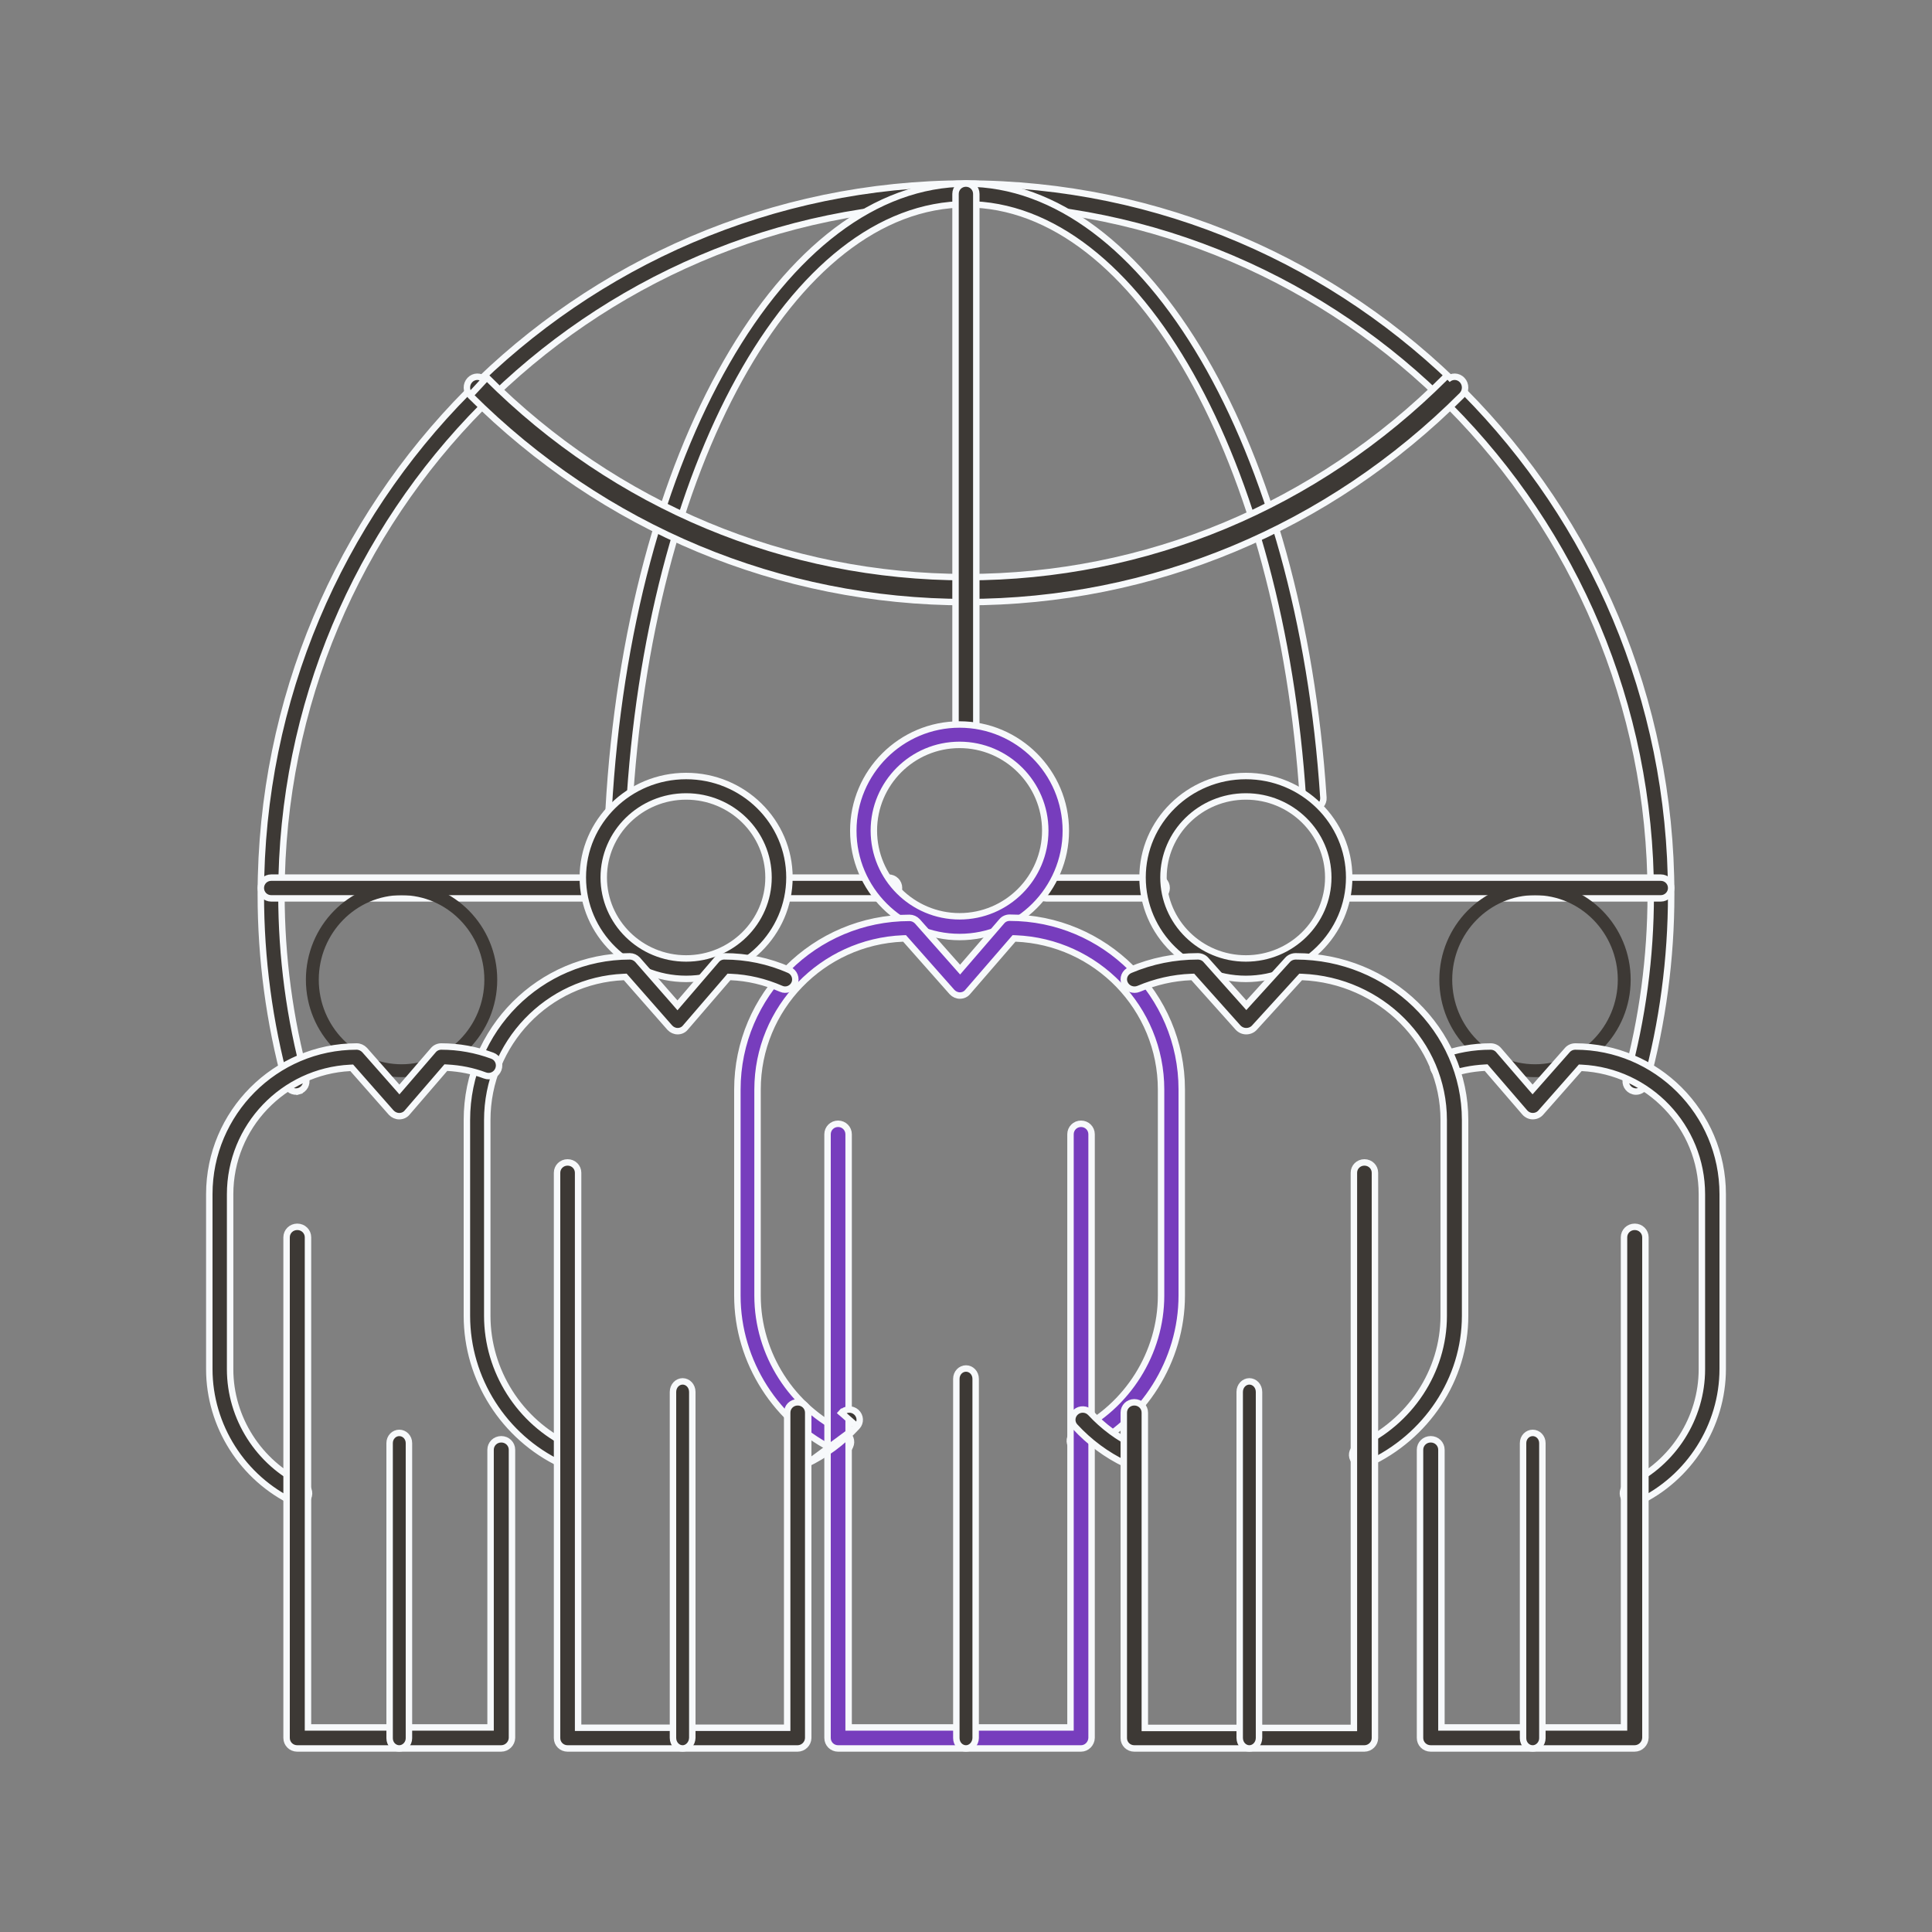 <svg width="150" height="150" viewBox="0 0 150 150" fill="none" xmlns="http://www.w3.org/2000/svg">
<rect x="0" y="0" width="150" height="150" fill="#808080" stroke="none"/>
<path d="M126.807 84.72L126.806 84.72C126.378 84.599 126.129 84.159 126.249 83.725C127.52 79.1 128.162 74.289 128.162 69.453C128.162 39.907 104.32 15.868 75.007 15.868C45.693 15.868 21.851 39.907 21.851 69.453C21.851 74.302 22.493 79.099 23.751 83.724L23.752 83.725C23.872 84.159 23.622 84.599 23.194 84.72C22.769 84.839 22.332 84.592 22.211 84.158C20.912 79.392 20.25 74.442 20.25 69.453C20.25 39.008 44.812 14.25 75.007 14.25C105.201 14.25 129.75 39.008 129.75 69.453C129.75 74.442 129.088 79.391 127.789 84.157C127.689 84.52 127.372 84.75 127.012 84.75C126.945 84.75 126.877 84.74 126.807 84.72Z" fill="#3D3935"/>
<path d="M23.194 84.72C23.622 84.599 23.872 84.159 23.752 83.725L23.751 83.724C22.493 79.099 21.851 74.302 21.851 69.453C21.851 39.907 45.693 15.868 75.007 15.868C104.32 15.868 128.162 39.907 128.162 69.453C128.162 74.289 127.52 79.1 126.249 83.725C126.129 84.159 126.378 84.599 126.806 84.72L126.807 84.72C126.877 84.74 126.945 84.75 127.012 84.75C127.372 84.75 127.689 84.52 127.789 84.157C129.088 79.391 129.75 74.442 129.75 69.453C129.75 39.008 105.201 14.25 75.007 14.25C44.812 14.25 20.25 39.008 20.25 69.453C20.25 74.442 20.912 79.392 22.211 84.158C22.332 84.592 22.769 84.839 23.194 84.72ZM23.194 84.72L23.262 84.96" stroke="#F7F9FB" stroke-width="0.5"/>
<path d="M47.252 62.91L47.252 62.907C48.028 48.996 51.422 36.813 56.409 28.116C61.4 19.41 67.952 14.25 75.032 14.25C81.99 14.25 88.471 19.307 93.45 27.839C98.423 36.362 101.862 48.301 102.748 61.932C102.778 62.369 102.44 62.757 102.009 62.786C101.577 62.816 101.19 62.479 101.161 62.042C100.31 48.915 97.095 37.39 92.447 29.137C87.804 20.896 81.692 15.861 75.032 15.861C68.248 15.861 62.069 21.002 57.415 29.416C52.755 37.842 49.586 49.608 48.839 63.009L48.839 63.011C48.819 63.423 48.478 63.75 48.052 63.75H47.996C47.561 63.716 47.223 63.336 47.252 62.91Z" fill="#3D3935" stroke="#F7F9FB" stroke-width="0.5"/>
<path d="M36.501 30.697C46.867 41.045 60.534 46.75 75 46.75C89.466 46.75 103.146 41.046 113.499 30.697C113.825 30.373 113.835 29.838 113.52 29.505C113.208 29.174 112.699 29.164 112.378 29.483C112.378 29.483 112.378 29.483 112.378 29.483L112.201 29.306C102.184 39.309 88.98 44.81 75 44.81C61.02 44.81 47.816 39.309 37.799 29.306L36.501 30.697ZM36.501 30.697C36.175 30.373 36.165 29.838 36.48 29.505C36.792 29.173 37.302 29.164 37.622 29.483L36.501 30.697Z" fill="#3D3935"/>
<path d="M36.501 30.697C46.867 41.045 60.534 46.75 75 46.75C89.466 46.75 103.146 41.046 113.499 30.697C113.825 30.373 113.835 29.838 113.52 29.505C113.208 29.174 112.699 29.164 112.378 29.483M36.501 30.697L37.799 29.306C47.816 39.309 61.02 44.81 75 44.81C88.98 44.81 102.184 39.309 112.201 29.306L112.378 29.483M36.501 30.697C36.175 30.373 36.165 29.838 36.48 29.505C36.792 29.173 37.302 29.164 37.622 29.483L36.501 30.697ZM112.378 29.483C112.378 29.483 112.378 29.483 112.378 29.483Z" stroke="#F7F9FB" stroke-width="0.5"/>
<path d="M74.993 57.213C74.544 57.213 74.187 56.855 74.187 56.407V15.056C74.187 14.607 74.544 14.25 74.993 14.25C75.443 14.25 75.8 14.607 75.8 15.056V56.407C75.8 56.855 75.443 57.213 74.993 57.213ZM128.943 69.75H104.029C103.58 69.75 103.223 69.393 103.223 68.944C103.223 68.496 103.58 68.139 104.029 68.139H128.943C129.393 68.139 129.75 68.496 129.75 68.944C129.75 69.391 129.382 69.75 128.943 69.75ZM46.062 69.75H21.057C20.607 69.75 20.25 69.393 20.25 68.944C20.25 68.496 20.607 68.139 21.057 68.139H46.062C46.511 68.139 46.868 68.496 46.868 68.944C46.868 69.393 46.511 69.75 46.062 69.75ZM68.993 69.75H60.462C60.013 69.75 59.656 69.393 59.656 68.944C59.656 68.496 60.013 68.139 60.462 68.139H68.993C69.442 68.139 69.8 68.496 69.8 68.944C69.8 69.393 69.442 69.75 68.993 69.75ZM89.772 69.75H81.242C80.792 69.75 80.435 69.393 80.435 68.944C80.435 68.496 80.792 68.139 81.242 68.139H89.772C90.221 68.139 90.579 68.496 90.579 68.944C90.579 69.391 90.21 69.75 89.772 69.75Z" fill="#3D3935" stroke="#F7F9FB" stroke-width="0.5"/>
<path d="M74.5 72.75C69.955 72.75 66.25 69.045 66.25 64.5C66.25 59.955 69.955 56.25 74.5 56.25C79.045 56.25 82.75 59.955 82.75 64.5C82.75 69.045 79.045 72.75 74.5 72.75ZM74.5 57.833C70.83 57.833 67.846 60.817 67.846 64.487C67.846 68.157 70.83 71.141 74.5 71.141C78.17 71.141 81.154 68.157 81.154 64.487C81.154 60.83 78.17 57.833 74.5 57.833Z" fill="#773DBD" stroke="#F7F9FB" stroke-width="0.5"/>
<path d="M64.98 112.677L64.973 112.673L64.966 112.67C60.285 110.469 57.25 105.723 57.25 100.598V84.594C57.25 77.242 63.244 71.263 70.615 71.263C70.84 71.263 71.06 71.36 71.224 71.532L74.352 75.066L74.541 75.281L74.728 75.064L77.781 71.526L77.784 71.523C77.928 71.35 78.155 71.25 78.385 71.25C85.756 71.25 91.75 77.229 91.75 84.581V100.585C91.75 105.633 88.791 110.342 84.212 112.581L84.21 112.582C83.818 112.777 83.343 112.614 83.142 112.214C82.947 111.825 83.11 111.351 83.51 111.151C87.544 109.178 90.145 105.036 90.145 100.585V84.594C90.145 78.277 85.127 73.114 78.849 72.862L78.729 72.858L78.65 72.949L75.129 77.018L75.127 77.021C74.981 77.195 74.767 77.294 74.526 77.294C74.301 77.294 74.081 77.197 73.918 77.026L70.309 72.947L70.23 72.858L70.112 72.862C63.847 73.114 58.816 78.277 58.816 84.594V100.598C58.816 105.128 61.484 109.298 65.611 111.23C66.01 111.42 66.183 111.895 65.999 112.283L65.995 112.291L65.992 112.298C65.878 112.582 65.6 112.75 65.302 112.75C65.176 112.75 65.077 112.73 64.98 112.677Z" fill="#773DBD" stroke="#F7F9FB" stroke-width="0.5"/>
<path d="M65.887 133.867V134.117H66.137H82.863H83.113V133.867V88.066C83.113 87.612 83.475 87.25 83.931 87.25C84.388 87.25 84.75 87.612 84.75 88.066V134.931C84.738 135.38 84.368 135.75 83.931 135.75H65.069C64.612 135.75 64.25 135.388 64.25 134.934V88.066C64.25 87.612 64.612 87.25 65.069 87.25C65.525 87.25 65.887 87.612 65.887 88.066V133.867Z" fill="#773DBD" stroke="#F7F9FB" stroke-width="0.5"/>
<path d="M75 135.75C74.595 135.75 74.25 135.406 74.25 134.945V107.055C74.25 106.594 74.595 106.25 75 106.25C75.405 106.25 75.75 106.594 75.75 107.055V134.942C75.739 135.398 75.387 135.75 75 135.75Z" fill="#3D3935" stroke="#F7F9FB" stroke-width="0.5"/>
<path d="M66.543 110.759C66.841 110.437 66.814 109.936 66.481 109.638C66.149 109.342 65.632 109.369 65.327 109.699C65.328 109.699 65.327 109.699 65.327 109.699L65.143 109.529L66.543 110.759ZM66.543 110.759C65.416 111.98 64.096 112.959 62.608 113.671ZM66.543 110.759L62.608 113.671ZM62.608 113.671L62.598 113.676ZM62.608 113.671L62.598 113.676ZM62.598 113.676C62.5 113.728 62.386 113.75 62.254 113.75C61.948 113.75 61.654 113.578 61.514 113.303M62.598 113.676L61.514 113.303ZM61.514 113.303C61.318 112.917 61.48 112.444 61.889 112.242L61.514 113.303ZM53.271 76.001C48.841 76.001 45.25 72.467 45.25 68.125C45.25 63.784 48.841 60.25 53.271 60.25C57.701 60.25 61.292 63.784 61.292 68.125C61.292 72.467 57.701 76.001 53.271 76.001ZM53.271 61.836C49.747 61.836 46.874 64.653 46.874 68.125C46.874 71.598 49.747 74.414 53.271 74.414C56.795 74.414 59.668 71.598 59.668 68.125C59.668 64.653 56.795 61.836 53.271 61.836Z" fill="#3D3935"/>
<path d="M66.543 110.759C66.841 110.437 66.814 109.936 66.481 109.638C66.149 109.342 65.632 109.369 65.327 109.699M66.543 110.759L65.143 109.529L65.327 109.699M66.543 110.759C65.416 111.98 64.096 112.959 62.608 113.671M66.543 110.759L62.608 113.671M65.327 109.699C65.327 109.699 65.328 109.699 65.327 109.699ZM62.608 113.671L62.598 113.676M62.598 113.676C62.5 113.728 62.386 113.75 62.254 113.75C61.948 113.75 61.654 113.578 61.514 113.303M62.598 113.676L61.514 113.303M61.514 113.303C61.318 112.917 61.48 112.444 61.889 112.242L61.514 113.303ZM53.271 76.001C48.841 76.001 45.25 72.467 45.25 68.125C45.25 63.784 48.841 60.25 53.271 60.25C57.701 60.25 61.292 63.784 61.292 68.125C61.292 72.467 57.701 76.001 53.271 76.001ZM53.271 61.836C49.747 61.836 46.874 64.653 46.874 68.125C46.874 71.598 49.747 74.414 53.271 74.414C56.795 74.414 59.668 71.598 59.668 68.125C59.668 64.653 56.795 61.836 53.271 61.836Z" stroke="#F7F9FB" stroke-width="0.5"/>
<path d="M43.566 113.677L43.559 113.673L43.553 113.67C39.115 111.569 36.25 107.061 36.25 102.16V86.957C36.25 79.953 41.93 74.25 48.901 74.25C49.123 74.25 49.342 74.347 49.504 74.519L52.41 77.839L52.599 78.056L52.787 77.837L55.631 74.526L55.634 74.523C55.777 74.35 56.002 74.25 56.23 74.25C57.979 74.25 59.677 74.606 61.274 75.306C61.675 75.484 61.855 75.959 61.688 76.355C61.508 76.764 61.035 76.945 60.65 76.771L60.647 76.77C59.393 76.226 58.083 75.907 56.718 75.853L56.597 75.849L56.519 75.94L53.21 79.783L53.207 79.787C53.062 79.961 52.849 80.06 52.611 80.06C52.388 80.06 52.169 79.963 52.007 79.791L48.623 75.938L48.544 75.848L48.425 75.853C42.538 76.106 37.831 80.994 37.831 86.957V102.16C37.831 106.437 40.343 110.393 44.217 112.226C44.614 112.415 44.788 112.892 44.603 113.283L44.602 113.284C44.463 113.584 44.178 113.75 43.885 113.75C43.761 113.75 43.662 113.73 43.566 113.677Z" fill="#3D3935" stroke="#F7F9FB" stroke-width="0.5"/>
<path d="M44.884 133.893V134.143H45.134H60.866H61.116V133.893V109.677C61.116 109.233 61.475 108.874 61.933 108.874C62.391 108.874 62.75 109.233 62.75 109.677V134.944C62.739 135.381 62.373 135.75 61.92 135.75H44.067C43.609 135.75 43.25 135.391 43.25 134.947V91.053C43.25 90.609 43.609 90.25 44.067 90.25C44.525 90.25 44.884 90.609 44.884 91.053V133.893Z" fill="#3D3935" stroke="#F7F9FB" stroke-width="0.5"/>
<path d="M53 135.75C52.599 135.75 52.25 135.402 52.25 134.928V108.072C52.25 107.598 52.599 107.25 53 107.25C53.401 107.25 53.75 107.598 53.75 108.072V134.926C53.739 135.394 53.384 135.75 53 135.75Z" fill="#3D3935" stroke="#F7F9FB" stroke-width="0.5"/>
<path d="M31.178 83.13C27.365 83.13 24.25 79.962 24.25 76.065C24.25 72.168 27.365 69 31.178 69C34.99 69 38.105 72.168 38.105 76.065C38.105 79.962 34.99 83.13 31.178 83.13Z" stroke="#3D3935"/>
<path d="M22.864 116.675L22.857 116.671L22.851 116.668C18.838 114.774 16.25 110.702 16.25 106.294V92.713C16.25 86.398 21.388 81.25 27.689 81.25C27.919 81.25 28.144 81.35 28.311 81.526L30.821 84.372L31.01 84.587L31.198 84.37L33.644 81.534L33.647 81.531C33.795 81.353 34.027 81.25 34.261 81.25C35.619 81.25 36.952 81.496 38.221 81.963L38.223 81.964C38.643 82.114 38.859 82.588 38.695 83.018C38.532 83.447 38.067 83.658 37.643 83.496C36.704 83.141 35.726 82.951 34.738 82.897L34.615 82.89L34.535 82.983L31.612 86.375L31.61 86.379C31.461 86.558 31.241 86.659 30.995 86.659C30.765 86.659 30.54 86.56 30.373 86.383L27.388 82.995L27.308 82.904L27.188 82.91C22.004 83.168 17.866 87.465 17.866 92.726V106.307C17.866 110.088 20.091 113.581 23.523 115.199C23.931 115.393 24.11 115.882 23.92 116.283L23.914 116.295C23.799 116.575 23.515 116.75 23.193 116.75C23.065 116.75 22.964 116.729 22.864 116.675Z" fill="#3D3935" stroke="#F7F9FB" stroke-width="0.5"/>
<path d="M23.912 133.869V134.119H24.162H37.838H38.088V133.869V112.56C38.088 112.11 38.453 111.745 38.919 111.745C39.385 111.745 39.75 112.11 39.75 112.56V134.931C39.738 135.375 39.367 135.75 38.906 135.75H23.081C22.615 135.75 22.25 135.385 22.25 134.935V96.066C22.25 95.615 22.615 95.25 23.081 95.25C23.547 95.25 23.912 95.615 23.912 96.066V133.869Z" fill="#3D3935" stroke="#F7F9FB" stroke-width="0.5"/>
<path d="M31 135.75C30.593 135.75 30.25 135.408 30.25 134.956V112.044C30.25 111.592 30.593 111.25 31 111.25C31.407 111.25 31.75 111.592 31.75 112.044V134.956C31.75 135.395 31.395 135.75 31 135.75Z" fill="#3D3935" stroke="#F7F9FB" stroke-width="0.5"/>
<path d="M119.178 83.13C115.365 83.13 112.25 79.962 112.25 76.065C112.25 72.168 115.365 69 119.178 69C122.99 69 126.105 72.168 126.105 76.065C126.105 79.962 122.99 83.13 119.178 83.13Z" stroke="#3D3935"/>
<path d="M112.356 83.495C111.935 83.655 111.467 83.437 111.303 83.016C111.143 82.594 111.362 82.126 111.781 81.962C113.047 81.483 114.378 81.25 115.737 81.25C115.972 81.25 116.204 81.353 116.352 81.531L116.355 81.534L118.801 84.369L118.989 84.585L119.178 84.371L121.691 81.523C121.841 81.353 122.063 81.25 122.31 81.25C128.612 81.25 133.75 86.396 133.75 92.709V106.285C133.75 110.691 131.161 114.775 127.15 116.654L127.13 116.664L127.112 116.676C127.038 116.728 126.95 116.75 126.819 116.75C126.516 116.75 126.222 116.578 126.08 116.283C125.888 115.879 126.059 115.393 126.475 115.2C129.908 113.583 132.134 110.091 132.134 106.311V92.722C132.134 87.476 127.996 83.168 122.812 82.909L122.691 82.903L122.612 82.994L119.623 86.384C119.473 86.555 119.251 86.657 119.004 86.657C118.774 86.657 118.551 86.558 118.385 86.372L115.464 82.983L115.384 82.889L115.261 82.896C114.273 82.95 113.295 83.141 112.356 83.495Z" fill="#3D3935" stroke="#F7F9FB" stroke-width="0.5"/>
<path d="M111.912 133.869V134.119H112.162H125.838H126.088V133.869V96.066C126.088 95.615 126.453 95.25 126.919 95.25C127.385 95.25 127.75 95.615 127.75 96.066V134.918C127.738 135.377 127.366 135.75 126.906 135.75H111.081C110.615 135.75 110.25 135.385 110.25 134.935V112.56C110.25 112.11 110.615 111.745 111.081 111.745C111.547 111.745 111.912 112.11 111.912 112.56V133.869Z" fill="#3D3935" stroke="#F7F9FB" stroke-width="0.5"/>
<path d="M119 135.75C118.593 135.75 118.25 135.408 118.25 134.956V112.044C118.25 111.592 118.593 111.25 119 111.25C119.407 111.25 119.75 111.592 119.75 112.044V134.956C119.75 135.395 119.395 135.75 119 135.75Z" fill="#3D3935" stroke="#F7F9FB" stroke-width="0.5"/>
<path d="M83.457 110.759C83.159 110.437 83.186 109.936 83.519 109.638C83.851 109.342 84.368 109.369 84.673 109.699C85.657 110.758 86.816 111.619 88.111 112.242C88.52 112.444 88.683 112.917 88.486 113.303L88.484 113.307C88.346 113.588 88.056 113.75 87.746 113.75C87.629 113.75 87.506 113.721 87.389 113.669C85.902 112.958 84.583 111.979 83.457 110.759ZM96.729 76.001C92.299 76.001 88.708 72.467 88.708 68.125C88.708 63.784 92.299 60.25 96.729 60.25C101.159 60.25 104.75 63.784 104.75 68.125C104.75 72.467 101.159 76.001 96.729 76.001ZM96.729 61.836C93.205 61.836 90.332 64.653 90.332 68.125C90.332 71.598 93.205 74.414 96.729 74.414C100.253 74.414 103.126 71.598 103.126 68.125C103.126 64.653 100.253 61.836 96.729 61.836Z" fill="#3D3935" stroke="#F7F9FB" stroke-width="0.5"/>
<path d="M105.459 112.242L105.46 112.241C109.492 110.411 112.089 106.455 112.089 102.173V86.957C112.089 80.986 107.198 76.105 101.099 75.853L100.983 75.849L100.904 75.935L97.388 79.791C97.236 79.957 97.009 80.06 96.754 80.06C96.517 80.06 96.288 79.96 96.12 79.778L92.686 75.937L92.608 75.849L92.49 75.853C91.076 75.906 89.704 76.225 88.416 76.769C87.989 76.95 87.503 76.758 87.319 76.35C87.139 75.954 87.323 75.49 87.752 75.308C89.412 74.607 91.177 74.25 92.996 74.25C93.238 74.25 93.475 74.353 93.625 74.527L93.628 74.53L96.581 77.841L96.766 78.048L96.952 77.842L99.972 74.519C99.972 74.519 99.972 74.519 99.972 74.519C100.123 74.353 100.351 74.25 100.606 74.25C107.857 74.25 113.75 79.962 113.75 86.957V102.16C113.75 107.056 110.778 111.565 106.166 113.669L106.159 113.672L106.153 113.675C106.051 113.729 105.933 113.75 105.813 113.75C105.5 113.75 105.201 113.578 105.058 113.292C104.868 112.905 105.034 112.433 105.459 112.242Z" fill="#3D3935"/>
<path d="M99.972 74.519L96.952 77.842L96.766 78.048L96.581 77.841L93.628 74.53L93.625 74.527C93.475 74.353 93.238 74.25 92.996 74.25C91.177 74.25 89.412 74.607 87.752 75.308C87.323 75.49 87.139 75.954 87.319 76.35C87.503 76.758 87.989 76.95 88.416 76.769C89.704 76.225 91.076 75.906 92.49 75.853L92.608 75.849L92.686 75.937L96.12 79.778C96.288 79.96 96.517 80.06 96.754 80.06C97.009 80.06 97.236 79.957 97.388 79.791L100.904 75.935L100.983 75.849L101.099 75.853C107.198 76.105 112.089 80.986 112.089 86.957V102.173C112.089 106.455 109.492 110.411 105.46 112.241L105.459 112.242C105.034 112.433 104.868 112.905 105.058 113.292C105.201 113.578 105.5 113.75 105.813 113.75C105.933 113.75 106.051 113.729 106.153 113.675L106.159 113.672L106.166 113.669C110.778 111.565 113.75 107.056 113.75 102.16V86.957C113.75 79.962 107.857 74.25 100.606 74.25C100.351 74.25 100.123 74.353 99.972 74.519ZM99.972 74.519C99.972 74.519 99.972 74.519 99.972 74.519Z" stroke="#F7F9FB" stroke-width="0.5"/>
<path d="M88.884 133.906V134.156H89.134H104.866H105.116V133.906V91.053C105.116 90.609 105.475 90.25 105.933 90.25C106.391 90.25 106.75 90.609 106.75 91.053V134.947C106.75 135.378 106.378 135.75 105.933 135.75H88.067C87.609 135.75 87.25 135.391 87.25 134.947V109.677C87.25 109.233 87.609 108.874 88.067 108.874C88.525 108.874 88.884 109.233 88.884 109.677V133.906Z" fill="#3D3935" stroke="#F7F9FB" stroke-width="0.5"/>
<path d="M97 135.75C96.599 135.75 96.25 135.402 96.25 134.928V108.072C96.25 107.598 96.599 107.25 97 107.25C97.401 107.25 97.75 107.598 97.75 108.072V134.928C97.75 135.391 97.4 135.75 97 135.75Z" fill="#3D3935" stroke="#F7F9FB" stroke-width="0.5"/>
</svg>
